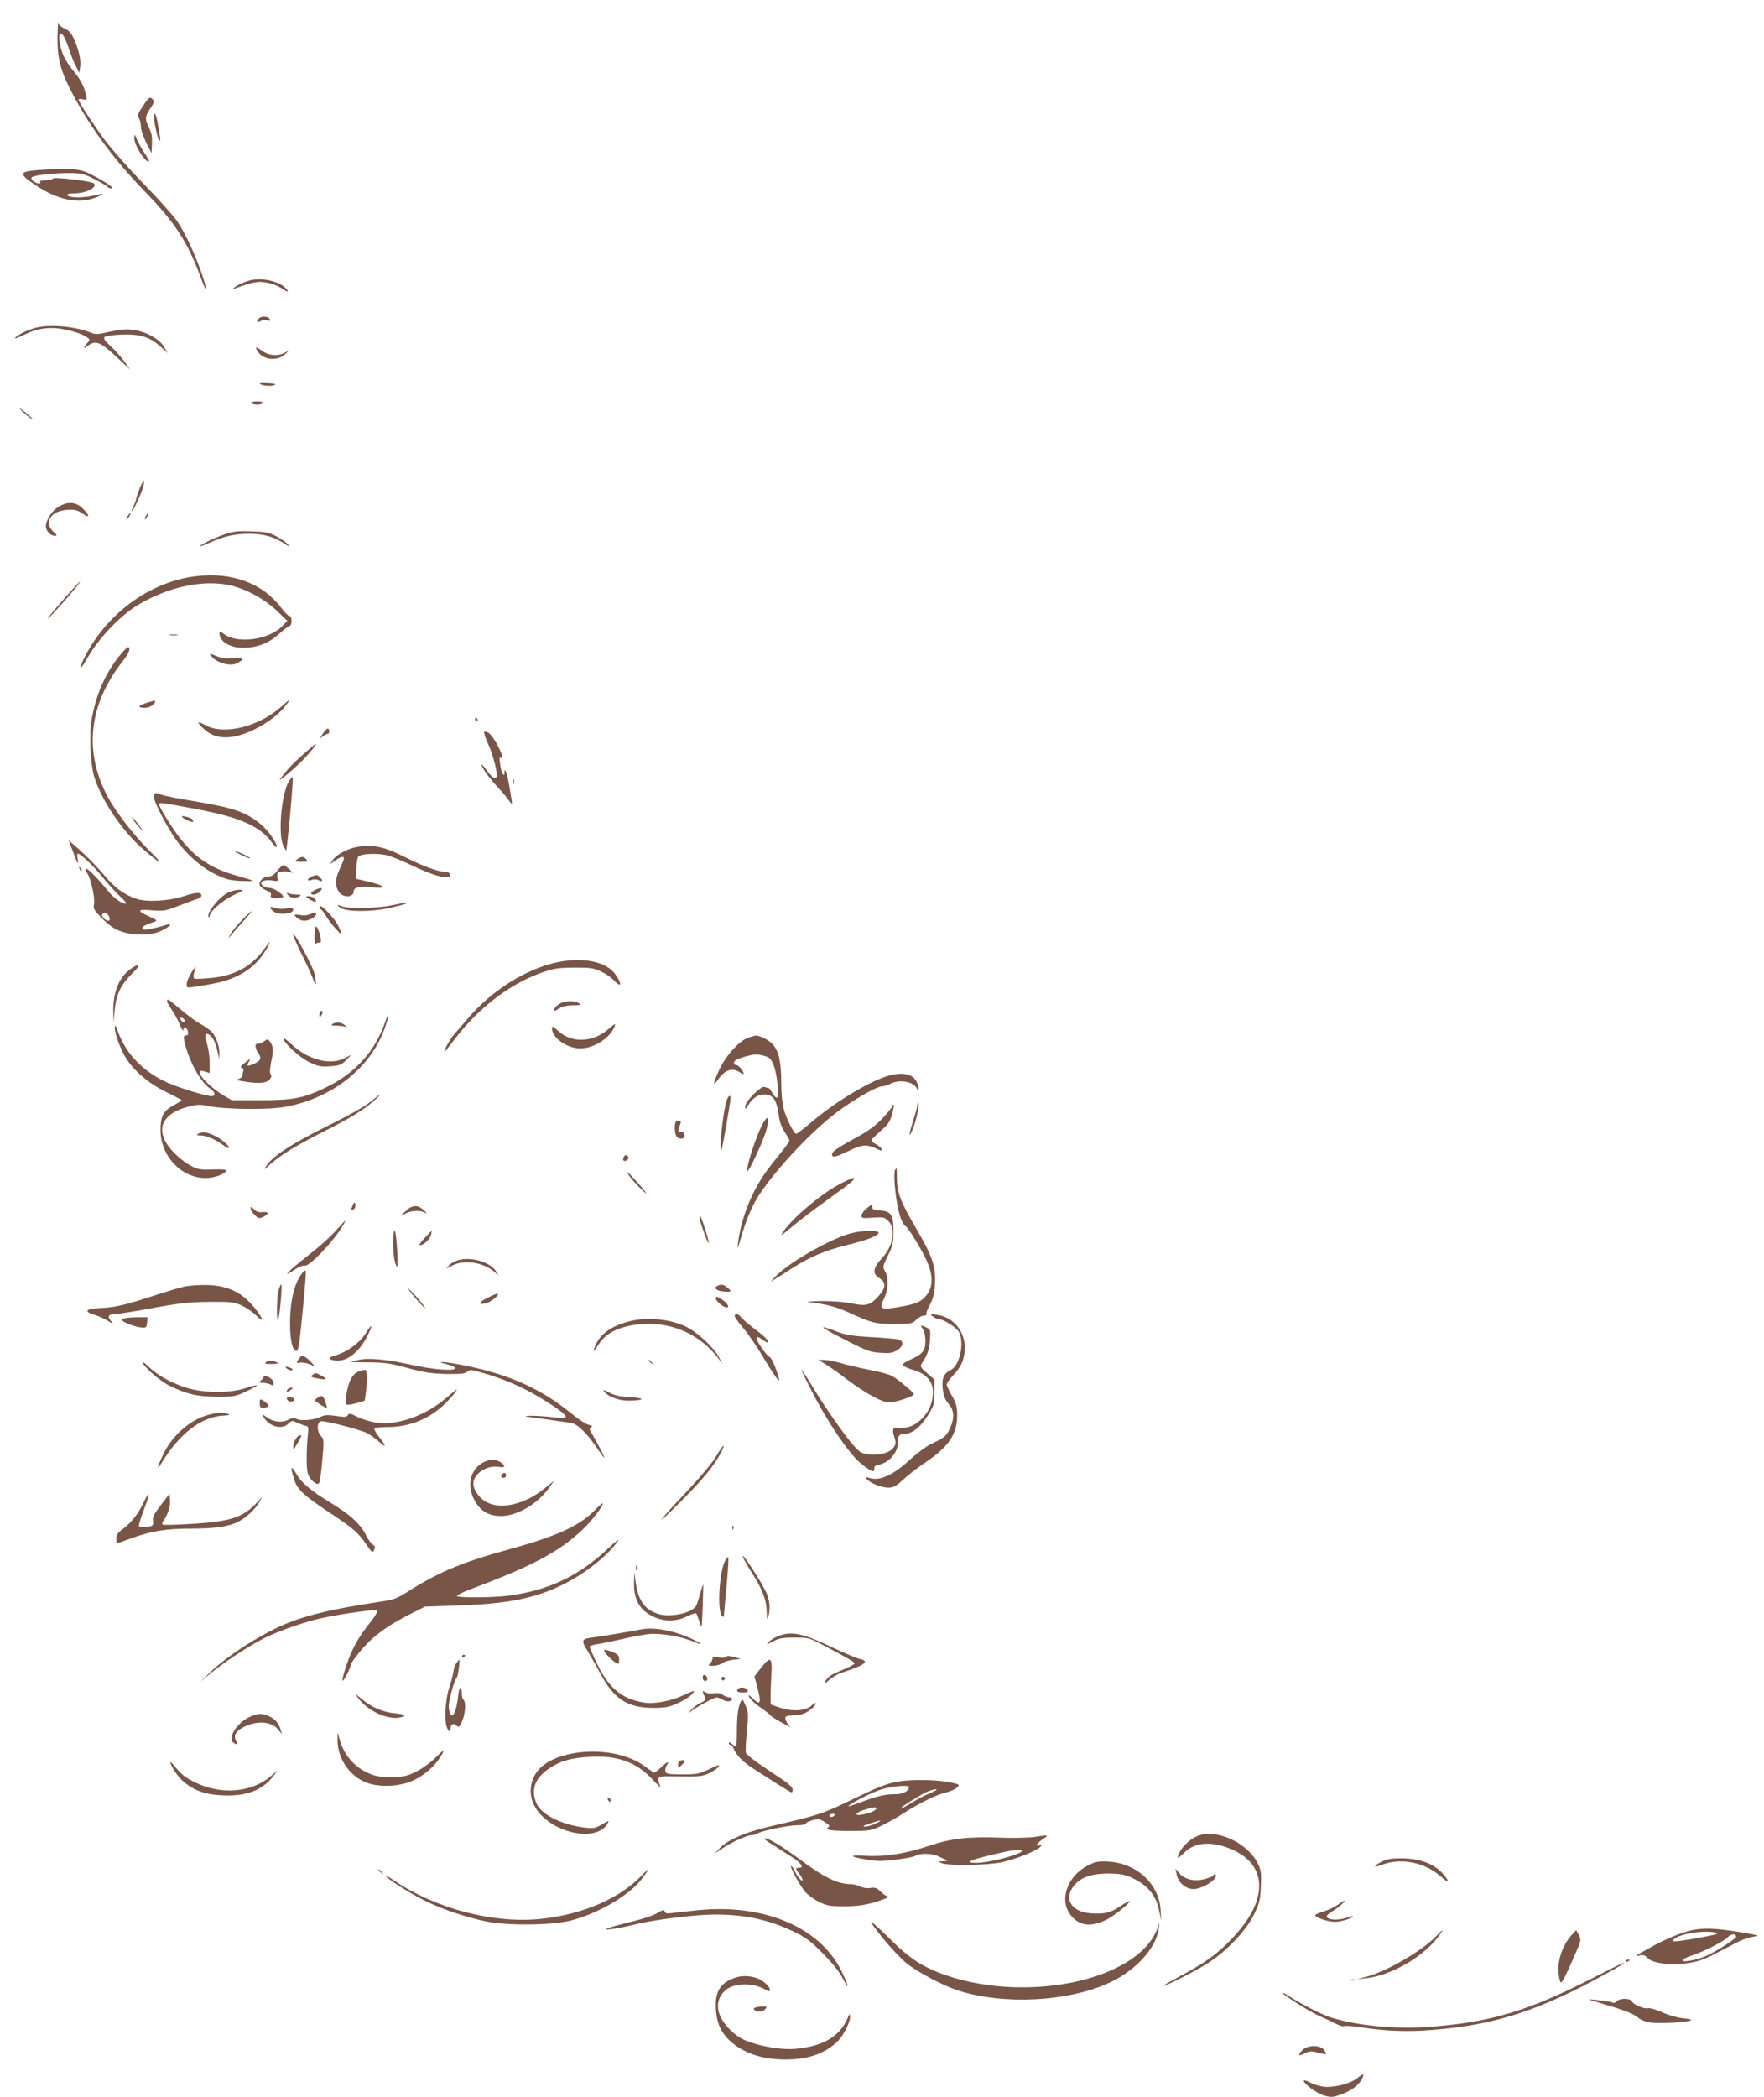 <?xml version="1.0" standalone="no"?>
<!DOCTYPE svg PUBLIC "-//W3C//DTD SVG 20010904//EN"
 "http://www.w3.org/TR/2001/REC-SVG-20010904/DTD/svg10.dtd">
<svg version="1.0" xmlns="http://www.w3.org/2000/svg"
 width="1077pt" height="1280pt" viewBox="0 0 1077 1280"
 preserveAspectRatio="xMidYMid meet">
<g transform="translate(0,1280) scale(0.1,-0.1)"
fill="#795548" stroke="none">
<path d="M351 12567 c-1 -128 21 -207 96 -347 114 -213 252 -398 448 -600 176
-182 254 -304 331 -515 41 -111 45 -90 5 27 -37 109 -98 241 -147 315 -22 32
-113 135 -204 228 -91 94 -197 213 -236 265 -75 101 -164 238 -164 252 0 5 11
6 25 2 29 -7 30 -4 10 62 -9 30 -33 71 -61 104 -26 30 -55 75 -66 99 -24 56
-34 126 -20 135 13 8 32 -28 57 -104 10 -30 27 -73 39 -95 l20 -40 6 40 c5 42
-9 102 -41 173 -14 31 -29 47 -53 57 -19 8 -37 23 -39 32 -3 10 -5 -31 -6 -90z"/>
<path d="M874 12155 c-32 -48 -36 -59 -26 -76 7 -10 12 -33 12 -51 0 -18 15
-62 32 -98 l33 -65 3 57 c2 42 -2 67 -18 97 -26 52 -25 70 5 115 29 43 30 49
11 66 -12 9 -21 2 -52 -45z"/>
<path d="M940 12094 c0 -37 21 -139 32 -149 7 -7 8 0 5 20 -3 17 -9 50 -13 75
-7 52 -23 88 -24 54z"/>
<path d="M820 11954 c0 -30 42 -107 73 -133 25 -20 21 -1 -9 42 -14 21 -34 57
-45 80 -18 41 -19 42 -19 11z"/>
<path d="M220 11761 c-103 -8 -104 -24 -6 -89 138 -93 264 -119 369 -78 27 10
47 19 45 21 -2 2 -32 -3 -68 -11 -65 -14 -150 -10 -150 7 0 5 20 9 45 9 72 0
142 37 118 61 -14 14 -247 41 -251 29 -2 -6 -22 -10 -43 -10 -24 0 -38 -4 -34
-10 9 -15 -18 -12 -41 4 -12 10 -16 18 -9 24 13 13 130 26 230 26 73 -1 87 -4
155 -39 41 -21 76 -42 78 -47 2 -4 13 -8 25 -8 23 0 -62 55 -148 96 -53 25
-130 29 -315 15z"/>
<path d="M1519 11087 c-25 -7 -61 -23 -80 -36 -19 -13 -25 -20 -14 -15 131 48
159 52 230 33 22 -6 52 -20 67 -30 32 -23 45 -25 27 -3 -39 48 -152 73 -230
51z"/>
<path d="M1582 10858 c-19 -19 -14 -30 8 -18 12 6 30 8 42 5 15 -5 19 -3 16 6
-6 18 -50 23 -66 7z"/>
<path d="M205 10796 c-50 -16 -98 -41 -113 -58 -6 -8 19 1 56 19 87 43 164 51
263 29 41 -9 89 -25 108 -37 30 -18 32 -22 19 -37 -30 -34 -31 -46 -4 -24 51
39 78 28 195 -83 l65 -60 -34 48 c-19 26 -56 68 -83 93 -37 34 -47 48 -38 57
6 6 51 13 100 15 112 5 176 -14 239 -72 l46 -41 -20 34 c-35 62 -138 111 -232
111 -24 0 -76 -8 -114 -17 -58 -14 -75 -15 -101 -4 -104 42 -267 54 -352 27z"/>
<path d="M1570 10661 c29 -56 118 -69 167 -26 l28 25 -33 -16 c-41 -20 -95
-13 -134 16 -34 25 -42 25 -28 1z"/>
<path d="M1586 10459 c7 -12 64 -18 86 -10 18 7 11 9 -34 12 -31 2 -54 1 -52
-2z"/>
<path d="M1535 10340 c3 -5 19 -10 35 -10 16 0 32 5 35 10 4 6 -10 10 -35 10
-25 0 -39 -4 -35 -10z"/>
<path d="M125 10301 c19 -23 75 -66 75 -59 0 2 -21 21 -47 43 -27 21 -39 28
-28 16z"/>
<path d="M852 9817 c-12 -32 -22 -62 -22 -68 0 -5 -7 -23 -15 -39 -9 -17 -13
-30 -10 -30 7 0 50 88 64 133 21 62 6 66 -17 4z"/>
<path d="M359 9708 c-40 -23 -79 -82 -79 -120 0 -28 28 -58 55 -58 15 0 14 4
-9 25 -60 55 -17 126 82 133 49 3 62 0 95 -22 46 -32 48 -15 3 30 -41 41 -91
45 -147 12z"/>
<path d="M780 9650 c-6 -11 -8 -20 -6 -20 3 0 10 9 16 20 6 11 8 20 6 20 -3 0
-10 -9 -16 -20z"/>
<path d="M890 9650 c-6 -11 -8 -20 -6 -20 3 0 10 9 16 20 6 11 8 20 6 20 -3 0
-10 -9 -16 -20z"/>
<path d="M1364 9536 c-63 -22 -144 -62 -144 -71 0 -2 28 9 63 24 85 39 155 54
245 53 84 -1 144 -18 207 -59 37 -24 38 -24 20 -3 -11 12 -42 34 -70 48 -42
22 -66 26 -150 29 -86 3 -110 0 -171 -21z"/>
<path d="M1195 9283 c-283 -34 -552 -233 -685 -508 -33 -67 -18 -66 20 2 71
127 202 264 313 331 188 113 409 158 572 117 96 -24 202 -83 274 -152 l65 -62
-29 -31 c-81 -85 -274 -112 -357 -50 -26 19 -28 19 -28 3 1 -49 64 -87 144
-87 88 1 156 27 220 85 30 27 59 49 65 49 6 0 11 14 11 30 0 18 -5 30 -13 30
-7 0 -29 22 -49 49 -113 151 -301 221 -523 194z"/>
<path d="M396 9151 c-109 -124 -143 -172 -50 -72 70 76 149 171 142 171 -3 0
-44 -45 -92 -99z"/>
<path d="M1038 8923 c12 -2 32 -2 45 0 12 2 2 4 -23 4 -25 0 -35 -2 -22 -4z"/>
<path d="M726 8793 c-86 -108 -143 -242 -167 -388 -15 -94 -7 -268 16 -345 43
-142 172 -334 298 -442 112 -98 134 -104 42 -13 -102 102 -208 239 -259 335
-146 276 -113 563 94 825 38 47 51 85 31 85 -5 0 -30 -26 -55 -57z"/>
<path d="M1300 8785 c36 -35 108 -52 145 -34 51 25 42 38 -22 32 -41 -4 -69
-1 -97 11 -51 21 -55 20 -26 -9z"/>
<path d="M898 8511 c-56 -17 -62 -31 -15 -31 21 0 41 8 52 20 24 27 19 28 -37
11z"/>
<path d="M1721 8490 c-137 -125 -354 -179 -465 -117 -56 31 -59 21 -7 -26 71
-64 174 -63 307 2 82 41 157 99 194 152 28 38 24 36 -29 -11z"/>
<path d="M2900 8410 c0 -5 5 -10 11 -10 5 0 7 5 4 10 -3 6 -8 10 -11 10 -2 0
-4 -4 -4 -10z"/>
<path d="M1971 8322 c-20 -31 -21 -34 -4 -19 11 9 25 17 31 17 7 0 12 6 12 14
0 29 -16 24 -39 -12z"/>
<path d="M2956 8332 c-2 -4 6 -33 20 -63 34 -71 67 -200 55 -212 -13 -13 -27
-2 -62 45 -16 23 -29 36 -29 31 0 -16 48 -84 99 -138 26 -27 56 -63 68 -80 24
-34 24 -40 2 90 -12 73 -28 118 -29 81 0 -37 -20 -2 -26 48 -6 38 -4 47 5 41
33 -20 -42 130 -76 152 -11 8 -24 10 -27 5z"/>
<path d="M1848 8193 c-69 -62 -96 -91 -138 -148 -18 -24 63 42 128 105 42 40
99 110 90 110 -2 0 -38 -30 -80 -67z"/>
<path d="M1766 8035 c-48 -74 -71 -334 -35 -399 l17 -30 6 50 c14 119 38 396
33 400 -2 3 -12 -7 -21 -21z"/>
<path d="M3132 8030 c0 -14 2 -19 5 -12 2 6 2 18 0 25 -3 6 -5 1 -5 -13z"/>
<path d="M940 7935 c0 -30 77 -179 135 -261 65 -90 158 -172 244 -212 62 -30
87 -36 155 -39 93 -3 92 -2 -28 32 -162 47 -253 108 -352 236 -47 61 -124 187
-124 202 0 11 20 8 233 -32 264 -50 385 -104 457 -203 17 -22 30 -34 30 -26 0
26 -56 104 -101 140 -89 72 -160 97 -399 137 -96 16 -188 34 -203 40 -41 16
-47 14 -47 -14z"/>
<path d="M809 7805 c5 -11 24 -36 41 -55 27 -30 29 -31 11 -5 -32 47 -64 84
-52 60z"/>
<path d="M1110 7816 c0 -9 61 -38 68 -32 3 4 1 10 -4 15 -11 12 -64 25 -64 17z"/>
<path d="M445 7604 c29 -78 38 -92 29 -46 -4 18 -3 32 1 32 17 0 98 -77 155
-148 35 -42 81 -94 104 -114 22 -20 39 -39 36 -42 -12 -11 -74 30 -108 73 -63
78 -130 146 -137 139 -4 -3 0 -17 9 -30 22 -34 47 -151 40 -187 -6 -27 0 -36
52 -89 44 -43 74 -64 114 -77 75 -26 181 -25 241 2 51 23 80 51 38 39 -64 -20
-133 -34 -141 -30 -21 13 -8 23 67 49 17 6 11 11 -31 30 -81 36 -78 47 13 39
73 -6 84 -4 168 29 50 19 100 38 113 41 30 10 29 36 -2 36 -13 0 -53 -9 -88
-21 -91 -29 -221 -36 -285 -15 -75 25 -135 69 -197 145 -31 37 -92 101 -136
141 l-81 72 26 -68z m213 -386 c14 -14 16 -38 4 -38 -18 0 -45 28 -38 38 9 15
19 15 34 0z"/>
<path d="M2172 7629 c-55 -11 -121 -47 -141 -79 l-16 -25 32 23 c33 23 53 28
53 13 0 -5 -11 -33 -25 -63 -29 -63 -31 -99 -8 -139 24 -40 93 -39 93 1 0 25
40 33 119 24 89 -9 70 12 -31 35 l-73 17 1 63 c1 34 6 67 12 73 18 18 115 22
174 8 29 -7 102 -37 163 -67 109 -52 202 -80 219 -63 14 14 -4 30 -34 30 -37
0 -131 35 -238 89 -129 65 -202 80 -300 60z"/>
<path d="M1465 7586 c28 -14 55 -25 60 -25 15 0 -56 36 -85 43 -14 3 -2 -5 25
-18z"/>
<path d="M1814 7555 c-18 -13 -16 -14 25 -15 37 0 42 2 31 15 -16 19 -31 19
-56 0z"/>
<path d="M1693 7485 c-19 -24 -36 -35 -54 -35 -32 0 -62 -31 -53 -54 4 -9 22
-23 40 -31 24 -10 32 -18 28 -29 -5 -13 2 -16 35 -16 23 0 41 2 41 5 0 16 -57
55 -80 55 -14 0 -34 6 -44 13 -29 21 4 41 54 33 39 -6 40 -5 34 18 -3 13 -1
27 4 30 15 9 54 10 77 1 15 -5 13 -1 -8 19 -15 14 -32 26 -37 26 -5 0 -22 -16
-37 -35z"/>
<path d="M486 7497 c3 -10 9 -15 12 -12 3 3 0 11 -7 18 -10 9 -11 8 -5 -6z"/>
<path d="M1903 7450 c-31 -13 -30 -32 0 -21 14 6 30 5 41 -1 24 -13 31 -4 11
16 -18 18 -21 18 -52 6z"/>
<path d="M1923 7368 c-13 -6 -23 -15 -23 -20 0 -16 37 -8 55 12 21 23 6 26
-32 8z"/>
<path d="M1389 7350 c-57 -30 -133 -129 -114 -148 3 -3 5 0 5 6 0 28 78 97
145 128 66 31 68 33 35 33 -19 0 -51 -8 -71 -19z"/>
<path d="M1759 7337 c15 -19 48 -22 71 -7 11 7 7 10 -17 10 -17 0 -40 3 -50 7
-16 6 -16 5 -4 -10z"/>
<path d="M1870 7325 c0 -2 14 -11 30 -20 30 -16 40 -9 18 13 -12 12 -48 17
-48 7z"/>
<path d="M2390 7274 c-85 -18 -266 -21 -305 -5 -29 12 -29 11 -12 -6 29 -29
194 -31 313 -3 52 12 94 23 94 26 0 6 -15 4 -90 -12z"/>
<path d="M1650 7260 c0 -5 11 -17 25 -26 31 -20 115 -12 115 12 0 12 -9 14
-42 9 -24 -4 -55 -2 -70 4 -17 6 -28 7 -28 1z"/>
<path d="M1950 7260 c0 -5 4 -10 8 -10 5 0 18 -17 30 -37 12 -21 40 -58 62
-82 35 -38 39 -40 30 -17 -17 46 -31 67 -72 112 -40 43 -58 54 -58 34z"/>
<path d="M1479 7186 c-30 -30 -62 -70 -72 -88 -17 -32 -17 -31 15 7 18 21 53
61 77 87 59 65 46 61 -20 -6z"/>
<path d="M1890 7219 c-14 -6 -40 -8 -57 -4 -18 3 -33 4 -33 1 0 -14 35 -36 58
-36 29 0 72 24 72 41 0 11 -8 11 -40 -2z"/>
<path d="M1927 7144 c-4 -4 -7 -32 -7 -63 0 -36 3 -51 9 -42 5 7 14 10 20 7 7
-5 11 1 10 16 -1 33 -23 90 -32 82z"/>
<path d="M1790 7097 c0 -10 23 -63 51 -120 29 -56 60 -124 70 -152 19 -54 24
-36 9 32 -11 47 -130 267 -130 240z"/>
<path d="M1611 7005 c-75 -104 -180 -161 -322 -174 -52 -5 -98 -7 -102 -4 -9
5 -6 30 8 68 4 11 -7 -1 -24 -27 -17 -27 -31 -59 -31 -73 0 -29 -13 -29 155 0
158 28 268 99 333 214 30 54 23 52 -17 -4z"/>
<path d="M3351 6914 c-177 -52 -359 -173 -489 -324 -35 -41 -76 -88 -90 -104
-23 -25 -67 -106 -58 -106 2 0 28 33 59 73 147 195 343 345 542 413 67 23 97
28 190 28 95 1 117 -2 161 -22 29 -13 64 -37 80 -53 15 -16 31 -29 35 -29 14
0 -3 38 -32 73 -65 79 -231 100 -398 51z"/>
<path d="M799 6887 c-70 -47 -110 -143 -107 -261 l1 -71 7 75 c8 98 37 159
105 226 57 55 54 72 -6 31z"/>
<path d="M1020 6689 c0 -6 13 -30 30 -54 16 -23 38 -65 49 -91 11 -27 20 -41
20 -31 1 25 25 16 29 -11 2 -15 -2 -22 -13 -22 -13 0 -15 -6 -10 -32 25 -119
98 -253 160 -294 29 -19 33 -44 7 -44 -30 0 -163 39 -245 72 -158 62 -277 180
-327 322 -14 39 -19 45 -19 25 -1 -38 35 -135 70 -190 51 -79 140 -154 245
-205 52 -25 94 -48 94 -49 0 -2 -22 -16 -48 -30 -65 -35 -82 -67 -82 -152 0
-159 126 -293 276 -293 56 0 124 26 124 47 0 5 -36 7 -80 5 -66 -3 -88 0 -124
17 -58 29 -123 86 -158 140 -65 104 -15 189 134 227 51 13 71 14 117 4 100
-22 373 -25 476 -5 280 52 511 232 600 468 14 37 25 75 24 85 0 9 -6 -1 -13
-23 -60 -186 -186 -327 -370 -414 -134 -64 -195 -76 -396 -76 l-175 0 -50 29
c-65 38 -145 114 -145 137 0 15 5 16 30 9 l30 -9 0 63 c0 34 -7 86 -16 115
-17 57 -13 71 14 55 22 -14 41 -53 51 -106 l9 -43 1 38 c1 41 -20 101 -46 129
-9 10 -41 33 -72 50 -30 17 -85 58 -122 90 -70 60 -79 65 -79 47z m108 -118
c3 -8 -1 -12 -9 -9 -7 2 -15 10 -17 17 -3 8 1 12 9 9 7 -2 15 -10 17 -17z"/>
<path d="M3419 6675 c-15 -8 -29 -21 -33 -30 -7 -19 -1 -19 31 2 16 11 46 17
80 17 47 0 52 2 37 13 -23 17 -82 16 -115 -2z"/>
<path d="M1950 6608 c0 -19 2 -20 10 -8 13 19 13 30 0 30 -5 0 -10 -10 -10
-22z"/>
<path d="M2030 6550 c-11 -7 -6 -10 22 -10 20 0 45 -3 55 -6 16 -6 16 -5 -2 9
-23 19 -53 21 -75 7z"/>
<path d="M3716 6520 c-94 -83 -223 -89 -307 -13 -32 29 -39 32 -39 16 0 -56
88 -120 169 -122 77 -2 172 53 207 120 18 37 13 36 -30 -1z"/>
<path d="M4570 6467 c-53 -17 -135 -105 -175 -189 -41 -85 -46 -119 -10 -66
40 59 88 74 133 42 12 -8 22 -11 22 -7 0 17 -32 53 -46 53 -9 0 -14 7 -12 17
2 11 25 22 67 34 53 15 72 16 109 7 39 -10 47 -16 64 -56 23 -52 38 -202 20
-202 -6 0 -18 14 -27 30 -9 17 -20 30 -24 30 -5 0 -16 3 -24 6 -21 8 -117 -89
-117 -118 0 -21 2 -20 19 8 26 42 59 64 96 64 56 -1 77 -31 90 -130 4 -34 18
-72 36 -99 16 -25 29 -48 29 -53 0 -5 -28 -44 -63 -87 -89 -109 -122 -159
-167 -253 -41 -85 -73 -194 -84 -283 -5 -44 -3 -40 18 30 32 112 70 201 113
265 104 158 321 388 473 502 109 81 244 158 278 158 11 0 33 7 48 15 56 29
142 14 162 -29 9 -18 11 -18 11 -3 1 10 -6 31 -14 47 -21 41 -74 56 -148 40
-111 -23 -338 -156 -500 -295 -42 -36 -81 -65 -86 -65 -14 0 -61 94 -77 155
-8 28 -14 96 -14 152 0 131 -14 195 -52 239 -24 27 -85 57 -108 53 -3 -1 -21
-6 -40 -12z"/>
<path d="M1730 6462 c0 -25 95 -113 155 -143 57 -28 72 -31 130 -27 58 4 69 8
98 37 l32 33 -44 -22 c-87 -43 -221 -8 -321 86 -27 26 -50 42 -50 36z"/>
<path d="M1615 6446 c-20 -14 -26 -16 -45 -16 -15 0 -12 -32 5 -54 24 -32 18
-50 -22 -68 -44 -19 -49 -17 -33 12 11 20 8 19 -24 -6 -27 -21 -32 -30 -20
-32 9 -2 13 -10 10 -19 -3 -8 -6 -20 -6 -28 0 -7 -10 -16 -22 -20 -19 -6 -14
-9 27 -15 92 -15 140 -12 160 10 12 14 15 23 8 32 -7 9 -6 34 3 78 15 68 13
94 -8 123 -11 15 -15 16 -33 3z"/>
<path d="M2260 6074 c-32 -27 -141 -88 -266 -149 -212 -105 -330 -182 -369
-242 -16 -24 -13 -23 24 10 64 57 158 115 326 200 163 82 248 134 310 190 56
50 41 45 -25 -9z"/>
<path d="M4431 6063 c-22 -92 -41 -296 -26 -282 5 5 55 291 55 315 0 32 -19
11 -29 -33z"/>
<path d="M5600 6052 c0 -10 -12 -53 -26 -96 -29 -89 -26 -114 4 -34 21 57 39
148 28 148 -3 0 -6 -8 -6 -18z"/>
<path d="M5450 6052 c0 -6 -27 -40 -59 -75 -44 -46 -86 -78 -158 -117 -124
-68 -153 -88 -153 -106 0 -22 22 -17 101 21 84 40 107 42 166 16 33 -16 41
-17 36 -5 -3 8 -18 21 -34 30 -16 8 -29 19 -29 23 0 5 25 31 55 57 45 38 58
56 71 101 9 30 13 57 10 60 -3 4 -6 1 -6 -5z"/>
<path d="M4662 5950 c-38 -60 -112 -284 -98 -297 7 -7 86 161 110 234 10 29
16 63 14 75 -3 21 -5 21 -26 -12z"/>
<path d="M4127 5953 c-12 -11 -8 -78 5 -91 19 -19 48 -15 48 8 0 14 -7 20 -21
20 -22 0 -22 8 -4 53 7 17 -14 25 -28 10z"/>
<path d="M1210 5880 c-12 -8 -9 -10 13 -10 35 0 92 -24 135 -56 18 -14 36 -24
39 -21 9 10 -46 57 -90 77 -47 22 -75 24 -97 10z"/>
<path d="M3807 5735 c-4 -8 -3 -16 1 -19 13 -8 35 11 28 23 -10 15 -23 14 -29
-4z"/>
<path d="M5467 5663 c-11 -10 -8 -91 7 -189 13 -87 34 -145 56 -159 15 -9 78
-111 117 -187 58 -115 54 -198 -11 -255 -26 -23 -52 -33 -134 -48 -126 -23
-137 -17 -104 50 26 54 29 126 6 165 -16 26 -15 30 17 96 30 61 34 78 34 150
0 101 -14 121 -84 126 -37 2 -46 7 -45 20 2 20 -9 16 -43 -15 -13 -11 -23 -28
-23 -37 0 -15 9 -17 69 -12 64 4 71 3 95 -21 48 -48 30 -152 -40 -227 -55 -59
-59 -96 -14 -122 40 -23 39 -57 -1 -103 -54 -62 -78 -69 -166 -51 -46 10 -119
15 -187 15 -61 -1 -97 -4 -81 -6 109 -13 170 -29 245 -63 142 -65 165 -71 282
-71 100 1 108 2 132 26 14 14 35 25 46 25 12 0 19 4 16 9 -3 5 6 30 21 56 19
36 27 66 31 122 7 110 -15 177 -114 344 -95 163 -117 218 -118 306 -1 35 -1
63 -2 63 0 0 -4 -3 -7 -7z"/>
<path d="M3836 5633 c10 -18 43 -57 73 -85 61 -60 43 -31 -38 58 -37 41 -48
49 -35 27z"/>
<path d="M5121 5570 c-118 -65 -280 -202 -341 -290 -20 -29 -9 -22 60 36 47
39 140 110 208 158 68 49 136 99 150 112 42 37 7 29 -77 -16z"/>
<path d="M2153 5443 c-3 -10 -8 -21 -10 -25 -2 -4 3 -5 11 -2 9 3 16 15 16 25
0 24 -9 25 -17 2z"/>
<path d="M1530 5425 c0 -9 11 -27 25 -40 21 -22 27 -23 49 -14 39 18 39 35 1
31 -24 -3 -39 2 -54 17 -17 17 -21 18 -21 6z"/>
<path d="M2478 5409 l-33 -30 32 15 c37 18 85 21 116 5 17 -8 16 -5 -6 15 -37
34 -70 33 -109 -5z"/>
<path d="M4274 5353 c10 -43 48 -144 53 -140 5 6 -46 167 -54 167 -3 0 -2 -12
1 -27z"/>
<path d="M2046 5284 c-32 -36 -104 -100 -160 -143 -132 -103 -178 -152 -77
-84 19 13 42 21 51 18 26 -8 172 142 229 238 13 20 21 37 19 37 -2 0 -29 -30
-62 -66z"/>
<path d="M2407 5287 c-11 -29 -8 -147 5 -192 17 -56 20 -23 11 105 -5 63 -11
98 -16 87z"/>
<path d="M2593 5244 c-24 -24 -36 -44 -29 -44 23 0 63 38 68 65 3 14 5 25 4
24 0 0 -20 -21 -43 -45z"/>
<path d="M5173 5266 c-138 -45 -373 -184 -443 -262 l-25 -28 25 16 c14 8 58
36 98 62 111 72 206 113 340 146 126 31 194 57 196 75 2 21 -117 15 -191 -9z"/>
<path d="M2798 5109 c-20 -6 -45 -20 -55 -31 l-18 -21 35 18 c73 39 191 21
260 -39 l24 -21 -15 25 c-36 57 -150 91 -231 69z"/>
<path d="M1849 5034 c-50 -57 -79 -173 -78 -314 0 -102 15 -165 39 -165 12 0
19 44 37 235 13 129 22 241 20 249 -1 10 -6 8 -18 -5z"/>
<path d="M1120 4946 c-30 -7 -111 -31 -180 -54 -174 -57 -239 -72 -328 -76
-88 -3 -104 -21 -35 -41 23 -7 59 -23 80 -36 36 -22 37 -22 20 -1 -24 27 -14
42 27 42 18 0 120 16 227 36 162 30 218 36 344 38 137 1 154 -1 200 -22 28
-13 67 -39 88 -60 44 -43 49 -31 8 24 -81 110 -170 157 -306 161 -49 1 -115
-4 -145 -11z"/>
<path d="M1701 4923 c-13 -45 -14 -213 -1 -172 10 34 24 209 17 209 -4 0 -11
-17 -16 -37z"/>
<path d="M4383 4953 c-29 -11 -12 -31 30 -35 53 -6 58 -1 28 23 -23 19 -35 22
-58 12z"/>
<path d="M2499 4924 c12 -18 42 -54 67 -80 26 -28 37 -36 25 -19 -11 17 -41
53 -67 80 -28 31 -38 38 -25 19z"/>
<path d="M2983 4882 c-60 -29 -69 -48 -20 -38 30 6 87 50 76 60 -2 2 -28 -8
-56 -22z"/>
<path d="M4370 4876 c0 -17 46 -56 67 -56 22 0 0 32 -36 53 -26 15 -31 16 -31
3z"/>
<path d="M4485 4771 c-3 -5 19 -37 48 -71 29 -33 83 -111 120 -173 74 -123
112 -176 103 -142 -18 68 -45 129 -59 134 -16 6 -77 93 -77 111 0 15 9 12 41
-11 16 -11 29 -17 29 -12 -1 15 -25 39 -80 80 -30 22 -66 52 -79 67 -26 28
-36 32 -46 17z"/>
<path d="M5694 4766 c11 -9 26 -16 33 -16 31 0 113 -52 128 -80 35 -67 4 -207
-51 -232 -42 -20 -56 -53 -48 -116 5 -42 14 -66 35 -90 35 -39 38 -87 10 -147
-22 -49 -34 -60 -110 -95 -34 -16 -93 -60 -140 -103 -96 -89 -180 -127 -238
-109 -31 9 -33 9 -21 -5 20 -25 89 -53 131 -53 32 0 47 8 90 48 29 27 93 77
144 111 136 92 187 169 187 281 0 55 -5 74 -32 121 -18 31 -32 62 -32 69 0 7
18 33 41 57 52 57 69 98 69 170 0 102 -72 185 -170 198 -42 6 -44 5 -26 -9z"/>
<path d="M750 4750 c-11 -7 -5 -13 30 -29 25 -11 61 -21 80 -23 33 -3 35 -1
38 30 l3 32 -68 0 c-37 0 -75 -5 -83 -10z"/>
<path d="M3845 4736 c-125 -32 -195 -88 -220 -176 -4 -14 8 0 27 30 38 62 99
99 195 119 210 42 415 -35 542 -204 l22 -30 -23 44 c-31 58 -134 153 -200 184
-100 47 -236 60 -343 33z"/>
<path d="M2232 4661 c-34 -55 -111 -112 -179 -132 -50 -14 -54 -24 -14 -32 71
-14 150 43 203 147 37 73 31 83 -10 17z"/>
<path d="M5634 4688 c10 -13 16 -43 16 -73 0 -60 -17 -80 -93 -114 -28 -12
-47 -26 -45 -33 3 -7 32 -20 65 -30 103 -30 139 -98 109 -202 -20 -68 -78
-128 -140 -146 -24 -6 -53 -9 -64 -6 -29 10 -37 -10 -22 -55 11 -33 11 -42 -4
-63 -20 -32 -85 -50 -151 -43 -44 5 -55 12 -93 54 -56 63 -175 233 -252 361
-34 56 -64 102 -66 102 -3 0 25 -59 62 -130 95 -189 231 -388 302 -444 60 -48
85 -57 80 -29 -2 12 6 19 28 23 65 14 118 77 116 139 -2 38 10 51 48 51 41 0
93 43 135 111 38 60 40 69 40 142 l0 77 -45 39 c-39 34 -43 42 -33 58 35 51
46 84 51 143 4 63 3 66 -22 78 -37 17 -39 15 -22 -10z"/>
<path d="M5157 4624 c134 -69 156 -77 218 -81 58 -4 75 -1 103 16 40 26 42 56
5 66 -15 3 -90 10 -167 14 -115 7 -154 13 -210 35 -121 46 -103 28 51 -50z"/>
<path d="M1833 4517 c-26 -33 -26 -40 -3 -34 13 3 39 -1 59 -9 l35 -15 -24 27
c-35 36 -56 46 -67 31z"/>
<path d="M2186 4499 c-22 -5 -41 -10 -42 -12 -1 -1 48 -2 109 -2 95 -1 131 -6
237 -35 101 -27 146 -34 235 -36 88 -1 114 1 128 14 16 14 25 13 110 -12 121
-36 229 -83 335 -147 108 -65 166 -109 155 -120 -4 -4 -39 -4 -78 1 -38 5 -99
9 -135 9 -55 -1 -43 -4 75 -19 77 -11 155 -22 173 -25 39 -7 96 -63 158 -155
24 -36 44 -61 44 -57 0 8 -50 104 -78 150 -14 23 -15 29 -3 36 10 7 6 10 -16
15 -16 4 -61 33 -101 66 -189 154 -379 240 -652 295 -127 26 -201 30 -107 7
26 -7 47 -17 47 -22 0 -20 -135 -10 -269 20 -151 34 -265 44 -325 29z"/>
<path d="M1627 4488 c-15 -11 -10 -13 32 -13 27 0 44 3 38 6 -29 16 -54 18
-70 7z"/>
<path d="M3960 4496 c0 -2 8 -10 18 -17 15 -13 16 -12 3 4 -13 16 -21 21 -21
13z"/>
<path d="M5036 4476 c22 -13 83 -55 135 -95 112 -85 215 -141 259 -141 36 0
150 38 150 50 0 11 -101 95 -136 113 -17 9 -80 26 -140 37 -60 12 -138 30
-173 41 -35 10 -80 19 -100 19 l-36 0 41 -24z"/>
<path d="M870 4487 c0 -22 102 -113 160 -142 108 -54 172 -69 295 -70 104 0
114 2 179 33 38 18 67 34 65 37 -3 2 -34 -6 -69 -17 -101 -34 -268 -31 -375 6
-92 32 -164 73 -217 124 -21 20 -38 33 -38 29z"/>
<path d="M1754 4445 c10 -8 24 -11 29 -8 6 4 2 10 -9 14 -31 12 -40 9 -20 -6z"/>
<path d="M2187 4428 c-16 -6 -35 -25 -46 -47 -22 -42 -38 -146 -24 -154 5 -3
32 1 60 9 l50 15 7 52 c10 85 7 137 -6 136 -7 0 -25 -5 -41 -11z"/>
<path d="M1910 4410 c-19 -12 -13 -16 38 -25 49 -8 54 -2 12 20 -34 18 -31 17
-50 5z"/>
<path d="M1610 4399 c0 -7 -8 -18 -17 -25 -16 -12 -15 -13 10 -14 16 0 37 -5
48 -10 16 -9 19 -7 19 9 0 13 -12 27 -30 36 -21 11 -30 12 -30 4z"/>
<path d="M1755 4319 c-11 -17 -2 -18 19 -3 17 12 17 14 4 14 -9 0 -20 -5 -23
-11z"/>
<path d="M2720 4264 c-128 -108 -302 -168 -429 -146 -35 6 -85 22 -111 35 -40
21 -48 22 -56 10 -8 -13 -20 -13 -73 -5 -50 7 -70 6 -92 -5 -40 -20 -122 -28
-147 -14 -17 9 -28 8 -53 -5 -39 -20 -92 -13 -132 17 -28 20 -28 20 -18 1 32
-59 112 -81 152 -41 19 19 23 20 52 6 18 -8 41 -17 52 -19 15 -3 19 -10 17
-28 -12 -113 -13 -232 -2 -264 13 -41 57 -77 69 -57 4 6 13 69 19 139 11 120
10 128 -8 147 -26 28 -27 82 -1 90 19 6 212 -43 276 -69 18 -8 51 -31 74 -51
50 -46 53 -35 6 24 -19 24 -32 47 -29 52 3 5 38 9 77 9 131 0 243 43 339 128
40 36 97 104 86 101 -2 0 -32 -25 -68 -55z"/>
<path d="M3690 4305 c26 -31 91 -55 150 -54 96 1 103 16 10 21 -62 3 -97 11
-130 28 -37 19 -42 20 -30 5z"/>
<path d="M1752 4261 c4 -18 39 -22 45 -5 2 6 -8 14 -22 16 -20 4 -25 2 -23
-11z"/>
<path d="M1935 4266 c-18 -13 -16 -15 21 -39 21 -13 40 -24 41 -23 1 1 -4 18
-10 39 -13 40 -23 45 -52 23z"/>
<path d="M1586 4233 c1 -24 5 -27 25 -25 35 6 37 11 10 33 -31 25 -37 24 -35
-8z"/>
<path d="M1270 4164 c-106 -29 -213 -120 -268 -230 -40 -81 -50 -120 -16 -64
107 176 238 279 369 289 46 3 54 6 35 12 -37 11 -59 9 -120 -7z"/>
<path d="M1806 4018 c-9 -12 -16 -34 -16 -48 0 -22 3 -20 25 19 28 48 29 51
16 51 -6 0 -17 -10 -25 -22z"/>
<path d="M4374 3914 c-23 -40 -94 -125 -172 -208 -195 -206 -219 -244 -46 -71
139 139 205 220 248 303 32 62 9 43 -30 -24z"/>
<path d="M2943 3870 c-84 -51 -96 -165 -26 -258 34 -45 78 -65 143 -65 96 0
221 73 289 168 l34 47 -63 -50 c-119 -96 -268 -129 -355 -77 -41 23 -75 74
-75 110 0 59 82 114 155 102 40 -7 45 5 13 27 -30 22 -76 20 -115 -4z"/>
<path d="M1780 3832 c0 -5 7 -31 15 -58 18 -63 56 -99 212 -203 149 -98 180
-125 229 -197 36 -52 39 -54 48 -34 8 17 6 24 -7 32 -10 5 -28 30 -41 56 -37
72 -97 127 -221 202 -109 66 -174 119 -201 167 -25 42 -34 51 -34 35z"/>
<path d="M3067 3803 c-12 -11 -8 -23 8 -23 8 0 15 7 15 15 0 16 -12 20 -23 8z"/>
<path d="M878 3632 c-33 -71 -76 -126 -128 -164 -31 -23 -40 -36 -40 -59 0
-16 1 -29 3 -29 2 0 39 13 83 29 125 46 217 61 367 61 148 0 232 12 290 41 50
26 108 79 130 121 l19 33 -29 -31 c-86 -95 -161 -120 -400 -135 -96 -6 -177
-8 -181 -4 -3 3 -1 14 6 23 27 38 43 86 40 124 l-3 41 -53 -69 c-42 -55 -52
-75 -48 -96 4 -18 0 -28 -10 -32 -19 -7 -69 -8 -76 -1 -3 3 10 46 29 96 40
105 40 134 1 51z"/>
<path d="M3628 3579 c-92 -93 -229 -155 -518 -235 -282 -77 -428 -138 -605
-249 -88 -56 -93 -58 -215 -76 -249 -38 -404 -74 -528 -123 -155 -61 -371
-198 -483 -307 -63 -60 -65 -63 -14 -19 81 70 250 182 347 231 92 46 251 101
358 124 127 27 325 54 334 45 4 -5 -16 -39 -47 -77 -69 -86 -109 -158 -141
-255 -33 -97 -33 -124 -1 -64 14 26 25 52 25 59 0 20 82 122 135 167 63 55
127 96 235 151 l85 43 205 7 c303 10 473 45 642 130 133 67 268 174 329 261
14 20 -8 4 -57 -42 -179 -169 -366 -258 -614 -290 -96 -12 -310 -13 -310 -1 0
5 33 22 73 37 386 145 547 230 692 366 57 53 134 154 124 162 -2 2 -25 -18
-51 -45z"/>
<path d="M4471 3474 c0 -11 3 -14 6 -6 3 7 2 16 -1 19 -3 4 -6 -2 -5 -13z"/>
<path d="M4535 3300 c4 -14 30 -60 57 -102 63 -99 88 -164 89 -236 1 -43 3
-51 9 -32 15 47 10 105 -14 155 -30 64 -150 248 -141 215z"/>
<path d="M4427 3274 c-36 -70 -49 -306 -19 -336 9 -9 12 -9 12 1 0 8 7 87 16
178 8 90 13 170 11 176 -2 7 -11 -2 -20 -19z"/>
<path d="M3882 3230 c0 -14 2 -19 5 -12 2 6 2 18 0 25 -3 6 -5 1 -5 -13z"/>
<path d="M3871 3144 c-2 -106 32 -169 113 -209 68 -34 145 -34 212 0 26 13 51
21 55 17 3 -4 12 -27 20 -52 14 -45 14 -44 19 90 3 74 4 137 3 139 -1 2 -9
-23 -18 -55 -9 -33 -20 -66 -24 -74 -25 -46 -160 -75 -235 -50 -82 27 -121 84
-136 200 l-7 55 -2 -61z"/>
<path d="M3910 2854 c-44 -9 -252 -44 -297 -49 -63 -8 -66 -18 -24 -84 15 -25
50 -86 76 -135 84 -157 166 -210 325 -210 72 0 95 5 147 28 34 15 72 39 84 52
28 30 24 30 -44 -1 -86 -40 -188 -58 -255 -45 -129 24 -205 88 -276 234 -25
52 -46 100 -46 105 0 5 21 13 48 16 26 4 94 18 152 31 58 14 132 28 166 31 68
6 197 -16 269 -47 68 -29 54 -13 -17 20 -106 49 -229 71 -308 54z"/>
<path d="M4756 2816 c-22 -8 -49 -24 -60 -36 -20 -21 -20 -21 24 2 37 19 60
23 131 23 82 0 91 -2 165 -41 169 -89 204 -109 201 -118 -2 -5 -33 -22 -70
-37 -74 -30 -93 -42 -109 -73 -8 -16 -2 -13 24 10 20 18 54 37 75 44 145 47
177 71 111 85 -18 4 -99 38 -181 77 -164 78 -234 93 -311 64z"/>
<path d="M3711 2694 c18 -20 42 -40 52 -45 14 -8 17 -5 17 21 0 25 -6 32 -36
45 -61 25 -72 19 -33 -21z"/>
<path d="M2820 2689 c0 -5 5 -7 10 -4 6 3 10 8 10 11 0 2 -4 4 -10 4 -5 0 -10
-5 -10 -11z"/>
<path d="M4434 2688 c-4 -6 -23 -8 -45 -4 -30 5 -39 3 -39 -8 0 -8 -7 -21 -15
-30 -13 -13 -11 -14 22 -13 21 1 46 9 56 17 9 8 39 17 65 20 l47 5 -43 11
c-28 8 -44 9 -48 2z"/>
<path d="M2786 2648 c-9 -12 -16 -32 -16 -43 0 -11 -11 -55 -25 -98 -30 -92
-35 -230 -10 -263 14 -19 14 -19 15 3 0 27 18 39 33 24 18 -18 24 -13 41 29
18 45 21 116 6 125 -5 3 -10 18 -10 33 0 59 -17 52 -23 -11 -6 -63 -23 -117
-38 -117 -10 0 -19 27 -19 59 0 36 36 162 48 170 8 5 22 111 15 111 -1 0 -9
-10 -17 -22z"/>
<path d="M4676 2655 c-9 -9 -28 -32 -43 -52 l-27 -35 17 -63 c27 -101 20 -119
-28 -70 -14 13 -25 21 -25 17 1 -15 37 -50 82 -80 25 -18 48 -35 50 -40 1 -4
30 -23 62 -41 l60 -33 -18 26 c-22 35 -14 46 34 46 21 0 51 5 67 11 32 12 73
47 73 62 0 6 -11 0 -25 -13 -35 -33 -120 -38 -195 -12 l-55 19 0 59 c0 32 3
92 5 133 5 79 -4 96 -34 66z"/>
<path d="M4290 2561 c0 -12 6 -21 16 -21 9 0 14 7 12 17 -5 25 -28 28 -28 4z"/>
<path d="M4406 2561 c-4 -5 -2 -12 3 -15 5 -4 12 -2 15 3 4 5 2 12 -3 15 -5 4
-12 2 -15 -3z"/>
<path d="M4507 2493 c-15 -15 -5 -23 28 -23 26 0 33 3 29 15 -6 15 -45 21 -57
8z"/>
<path d="M4293 2466 c4 -9 10 -23 13 -30 4 -10 -5 -20 -28 -29 -18 -8 -44 -27
-58 -43 -15 -18 -17 -22 -5 -12 31 26 145 88 161 88 8 0 25 -7 38 -15 23 -15
56 -11 56 6 0 5 -8 9 -18 9 -10 0 -28 7 -40 16 -15 10 -32 13 -52 9 -16 -3
-39 -1 -51 5 -19 11 -21 10 -16 -4z"/>
<path d="M2189 2433 c56 -75 177 -131 251 -116 47 9 35 20 -29 26 -71 6 -139
35 -200 85 -45 37 -45 37 -22 5z"/>
<path d="M4523 2415 c-17 -32 -24 -92 -24 -186 0 -49 -2 -89 -6 -89 -4 0 -15
7 -25 17 -11 9 -18 11 -18 5 0 -7 5 -12 10 -12 6 0 14 -10 19 -23 16 -40 59
-83 128 -127 38 -24 102 -65 144 -92 41 -26 78 -48 82 -48 4 0 7 8 7 18 0 10
-22 33 -52 53 -29 20 -92 62 -141 95 -48 32 -90 67 -93 76 -3 10 0 69 6 131
10 103 9 117 -8 157 -17 40 -20 43 -29 25z"/>
<path d="M1525 2321 c-78 -35 -138 -130 -100 -157 24 -18 30 -11 15 15 -15 29
1 56 48 80 84 42 171 35 212 -17 l21 -27 -7 25 c-11 41 -33 67 -69 84 -43 21
-70 20 -120 -3z"/>
<path d="M2061 2184 c-2 -115 72 -225 178 -265 78 -29 202 -24 282 13 65 29
131 86 165 140 36 56 29 56 -28 -1 -28 -28 -80 -66 -117 -84 -59 -29 -74 -32
-156 -32 -78 0 -97 4 -147 28 -76 37 -133 103 -158 181 l-19 61 0 -41z"/>
<path d="M3508 2100 c-127 -22 -212 -71 -247 -142 -42 -87 -20 -181 59 -252
127 -114 338 -134 390 -35 11 19 8 19 -34 -6 -42 -24 -53 -26 -104 -20 -146
18 -269 80 -298 151 -34 82 -7 153 80 211 66 45 134 64 246 70 171 10 286 -32
386 -140 31 -34 52 -52 46 -40 -7 12 -12 31 -12 42 0 20 5 21 133 19 120 -2
136 0 180 21 26 13 51 30 56 40 7 12 -8 8 -57 -16 -62 -30 -75 -33 -165 -33
-81 0 -99 3 -104 16 -3 9 -1 25 6 36 20 32 8 29 -31 -8 -20 -18 -39 -34 -43
-34 -3 0 -29 18 -58 39 -100 75 -271 107 -429 81z"/>
<path d="M4153 2053 c-7 -2 -13 -14 -13 -25 0 -20 1 -21 20 -3 30 27 26 42 -7
28z"/>
<path d="M1040 2045 c0 -20 44 -87 76 -115 67 -59 137 -84 246 -88 144 -6 242
32 307 118 l26 35 -44 -38 c-117 -98 -302 -113 -457 -37 -64 31 -84 47 -126
98 -16 19 -28 31 -28 27z"/>
<path d="M5475 1925 c-62 -12 -121 -35 -265 -105 -190 -92 -204 -97 -515 -169
-144 -34 -253 -81 -300 -131 l-30 -32 47 31 c59 40 152 81 181 81 13 0 27 4
32 9 16 15 189 51 244 51 28 0 51 4 51 10 0 5 18 14 40 20 36 10 45 8 76 -11
26 -16 32 -24 23 -30 -28 -17 8 -24 129 -24 122 0 130 1 194 32 37 17 100 53
140 79 95 61 191 108 251 123 27 6 58 20 69 30 19 19 19 19 -34 31 -88 19
-245 21 -333 5z m75 -33 c0 -24 -42 -45 -88 -43 -53 1 -115 -13 -214 -52 -38
-14 -68 -24 -68 -22 0 12 133 81 194 101 70 23 176 32 176 16z m130 -36 c-30
-12 -73 -34 -95 -48 -52 -32 -85 -50 -85 -45 0 8 123 85 160 101 19 8 44 15
55 15 11 0 -5 -10 -35 -23z m-330 -94 c0 -12 -40 -29 -84 -37 -54 -11 -45 12
12 29 56 17 72 19 72 8z m-255 -42 c-3 -5 -13 -10 -21 -10 -8 0 -12 5 -9 10 3
6 13 10 21 10 8 0 12 -4 9 -10z m250 -51 c-22 -10 -51 -18 -65 -18 -17 1 -7 7
30 19 71 24 86 24 35 -1z"/>
<path d="M3710 1821 c0 -5 5 -13 10 -16 6 -3 10 -2 10 4 0 5 -4 13 -10 16 -5
3 -10 2 -10 -4z"/>
<path d="M7316 1596 c-43 -16 -91 -58 -112 -98 -23 -45 -16 -48 24 -8 63 64
157 74 273 30 130 -49 196 -139 186 -252 -8 -93 -63 -192 -165 -300 -92 -96
-162 -147 -322 -232 -58 -31 -102 -56 -97 -56 21 0 209 96 281 144 116 77 228
198 274 294 32 67 37 88 40 169 4 79 1 98 -17 137 -61 126 -249 215 -365 172z"/>
<path d="M6315 1588 c-33 -5 -128 -7 -211 -4 -191 7 -298 -5 -428 -49 -148
-49 -269 -69 -391 -62 -110 6 -103 -5 17 -25 54 -9 92 -8 171 2 56 7 107 17
114 22 23 18 101 17 140 -1 21 -10 45 -21 53 -24 8 -3 -1 -6 -20 -7 -34 -1
-34 -2 -10 -12 40 -17 284 -13 368 6 87 19 215 71 234 94 11 13 11 15 -4 9
-31 -11 -19 11 19 38 40 27 39 27 -52 13z m-75 -84 c0 -21 -199 -74 -280 -74
-71 0 -43 16 88 47 120 30 192 40 192 27z"/>
<path d="M4691 1557 c20 -12 47 -29 60 -38 13 -9 48 -31 77 -49 61 -38 85 -70
52 -70 -25 0 -25 -5 0 -37 11 -14 20 -30 20 -36 0 -18 -33 18 -47 51 -7 17
-17 32 -22 32 -12 0 44 -104 81 -152 16 -21 54 -49 86 -65 51 -25 67 -28 157
-28 74 0 121 6 183 24 45 13 82 27 82 32 0 5 -4 9 -10 9 -5 0 -21 12 -35 26
-22 22 -33 25 -61 21 -21 -4 -45 0 -62 9 -15 7 -40 14 -57 14 -79 0 -166 42
-306 147 -110 81 -194 133 -219 133 -8 0 1 -10 21 -23z"/>
<path d="M8456 1446 c-21 -8 -46 -22 -55 -30 -12 -13 -3 -12 44 5 116 41 258
10 354 -76 48 -44 55 -31 10 19 -49 56 -128 88 -229 93 -58 2 -97 -1 -124 -11z"/>
<path d="M6640 1413 c-128 -66 -177 -218 -98 -308 53 -62 123 -68 217 -20 46
23 145 104 138 111 -2 3 -28 -11 -56 -30 -60 -41 -98 -50 -181 -44 -126 9
-172 97 -93 180 41 43 105 63 203 63 66 -1 96 -6 134 -23 104 -47 157 -111
175 -213 l10 -54 -3 66 c-8 160 -147 288 -321 297 -61 3 -77 0 -125 -25z"/>
<path d="M2310 1386 c0 -2 8 -10 18 -17 15 -13 16 -12 3 4 -13 16 -21 21 -21
13z"/>
<path d="M3924 1359 c-135 -143 -356 -241 -613 -270 -291 -33 -647 59 -904
233 -34 23 -56 34 -49 25 22 -26 168 -117 257 -158 99 -47 230 -90 345 -115
131 -29 415 -26 530 5 175 47 364 160 438 265 39 54 38 59 -4 15z"/>
<path d="M7184 1360 c8 -49 56 -90 103 -90 41 0 117 40 133 70 11 20 -3 30
-14 11 -3 -5 -28 -14 -55 -21 -62 -15 -121 0 -152 38 l-22 27 7 -35z"/>
<path d="M8169 1175 c-19 -14 -58 -33 -86 -41 -29 -9 -53 -19 -53 -24 0 -14
78 -40 121 -40 36 0 109 22 109 34 0 3 -20 -2 -45 -11 -49 -16 -115 -11 -115
10 0 7 16 21 34 31 31 17 87 66 75 66 -3 0 -21 -11 -40 -25z"/>
<path d="M4012 1123 c-23 -14 -95 -38 -160 -53 -142 -35 -192 -53 -117 -44 28
3 84 14 125 24 104 26 252 47 403 60 218 17 405 -14 577 -97 82 -39 107 -58
185 -137 61 -62 101 -112 123 -156 40 -78 33 -40 -8 45 -130 270 -472 417
-878 376 -70 -7 -143 -15 -164 -18 -27 -4 -37 -1 -40 10 -2 13 -11 11 -46 -10z"/>
<path d="M5392 968 c46 -57 110 -124 143 -151 69 -55 220 -135 315 -166 282
-91 685 -68 937 54 153 75 270 205 287 320 l6 40 -15 -39 c-124 -321 -827
-461 -1331 -267 -115 45 -191 97 -305 211 -55 55 -105 100 -110 100 -6 0 27
-46 73 -102z"/>
<path d="M10313 1015 c-69 -19 -152 -54 -243 -105 -86 -47 -95 -54 -59 -45 20
5 32 1 47 -15 30 -33 141 -47 245 -32 64 9 102 22 172 59 50 26 112 58 139 72
28 14 70 28 95 31 41 5 30 8 -90 28 -155 25 -231 27 -306 7z m167 -12 c18 -5
-10 -13 -100 -29 -69 -13 -136 -23 -150 -23 -21 -1 -22 1 -10 13 36 34 191 58
260 39z m120 -24 c0 -10 -95 -73 -170 -111 -57 -29 -169 -51 -156 -30 3 6 30
18 59 28 74 24 199 88 219 113 17 19 48 20 48 0z"/>
<path d="M8765 979 c-86 -88 -302 -213 -423 -244 l-57 -15 55 6 c153 15 358
135 448 262 31 43 24 40 -23 -9z"/>
<path d="M9598 992 c-57 -60 -92 -162 -82 -238 3 -30 10 -54 14 -54 9 0 34 50
89 177 36 82 36 82 18 117 l-14 25 -25 -27z"/>
<path d="M9925 830 c-3 -6 1 -7 9 -4 18 7 21 14 7 14 -6 0 -13 -4 -16 -10z"/>
<path d="M9720 725 c-386 -197 -617 -267 -981 -295 -222 -17 -459 6 -624 60
-54 18 -186 87 -257 134 -16 10 -28 16 -28 13 0 -11 170 -118 226 -142 32 -14
77 -35 100 -47 23 -12 46 -18 52 -14 6 3 52 0 104 -8 148 -23 282 -28 428 -16
386 30 653 116 1065 343 80 43 118 68 105 67 -3 -1 -88 -43 -190 -95z"/>
<path d="M4485 728 c-82 -29 -115 -77 -115 -166 0 -89 23 -153 74 -206 82 -83
200 -126 351 -126 134 0 231 32 309 101 40 34 86 121 86 158 -1 24 -2 23 -16
-9 -48 -111 -152 -171 -319 -185 -81 -7 -200 12 -290 46 -41 15 -75 38 -110
73 -86 86 -95 180 -24 240 51 43 166 46 237 5 27 -15 32 -16 32 -3 0 23 -48
62 -89 74 -45 12 -87 12 -126 -2z"/>
<path d="M8248 713 c6 -2 18 -2 25 0 6 3 1 5 -13 5 -14 0 -19 -2 -12 -5z"/>
<path d="M9765 576 c152 -45 206 -65 235 -90 18 -15 49 -27 81 -31 58 -8 236
3 244 15 2 4 -21 10 -53 12 -33 3 -86 19 -124 36 -37 17 -76 28 -86 25 -25 -6
-91 22 -98 42 -8 20 -77 20 -94 0 -7 -8 -17 -12 -22 -9 -10 6 -20 8 -108 18
-54 6 -53 6 25 -18z"/>
<path d="M4637 552 c-24 -2 -37 -8 -34 -15 6 -18 52 -20 67 -2 16 19 14 21
-33 17z"/>
<path d="M7952 287 c-31 -33 -27 -39 13 -20 31 15 42 15 82 5 25 -7 47 -11 49
-9 2 2 -3 13 -12 25 -22 32 -102 31 -132 -1z"/>
<path d="M8285 115 c-41 -33 -146 -59 -204 -51 -25 3 -62 15 -83 26 -21 11
-38 16 -38 11 0 -20 80 -78 124 -91 43 -12 54 -11 100 5 63 22 111 57 131 96
19 35 10 36 -30 4z"/>
</g>
</svg>
